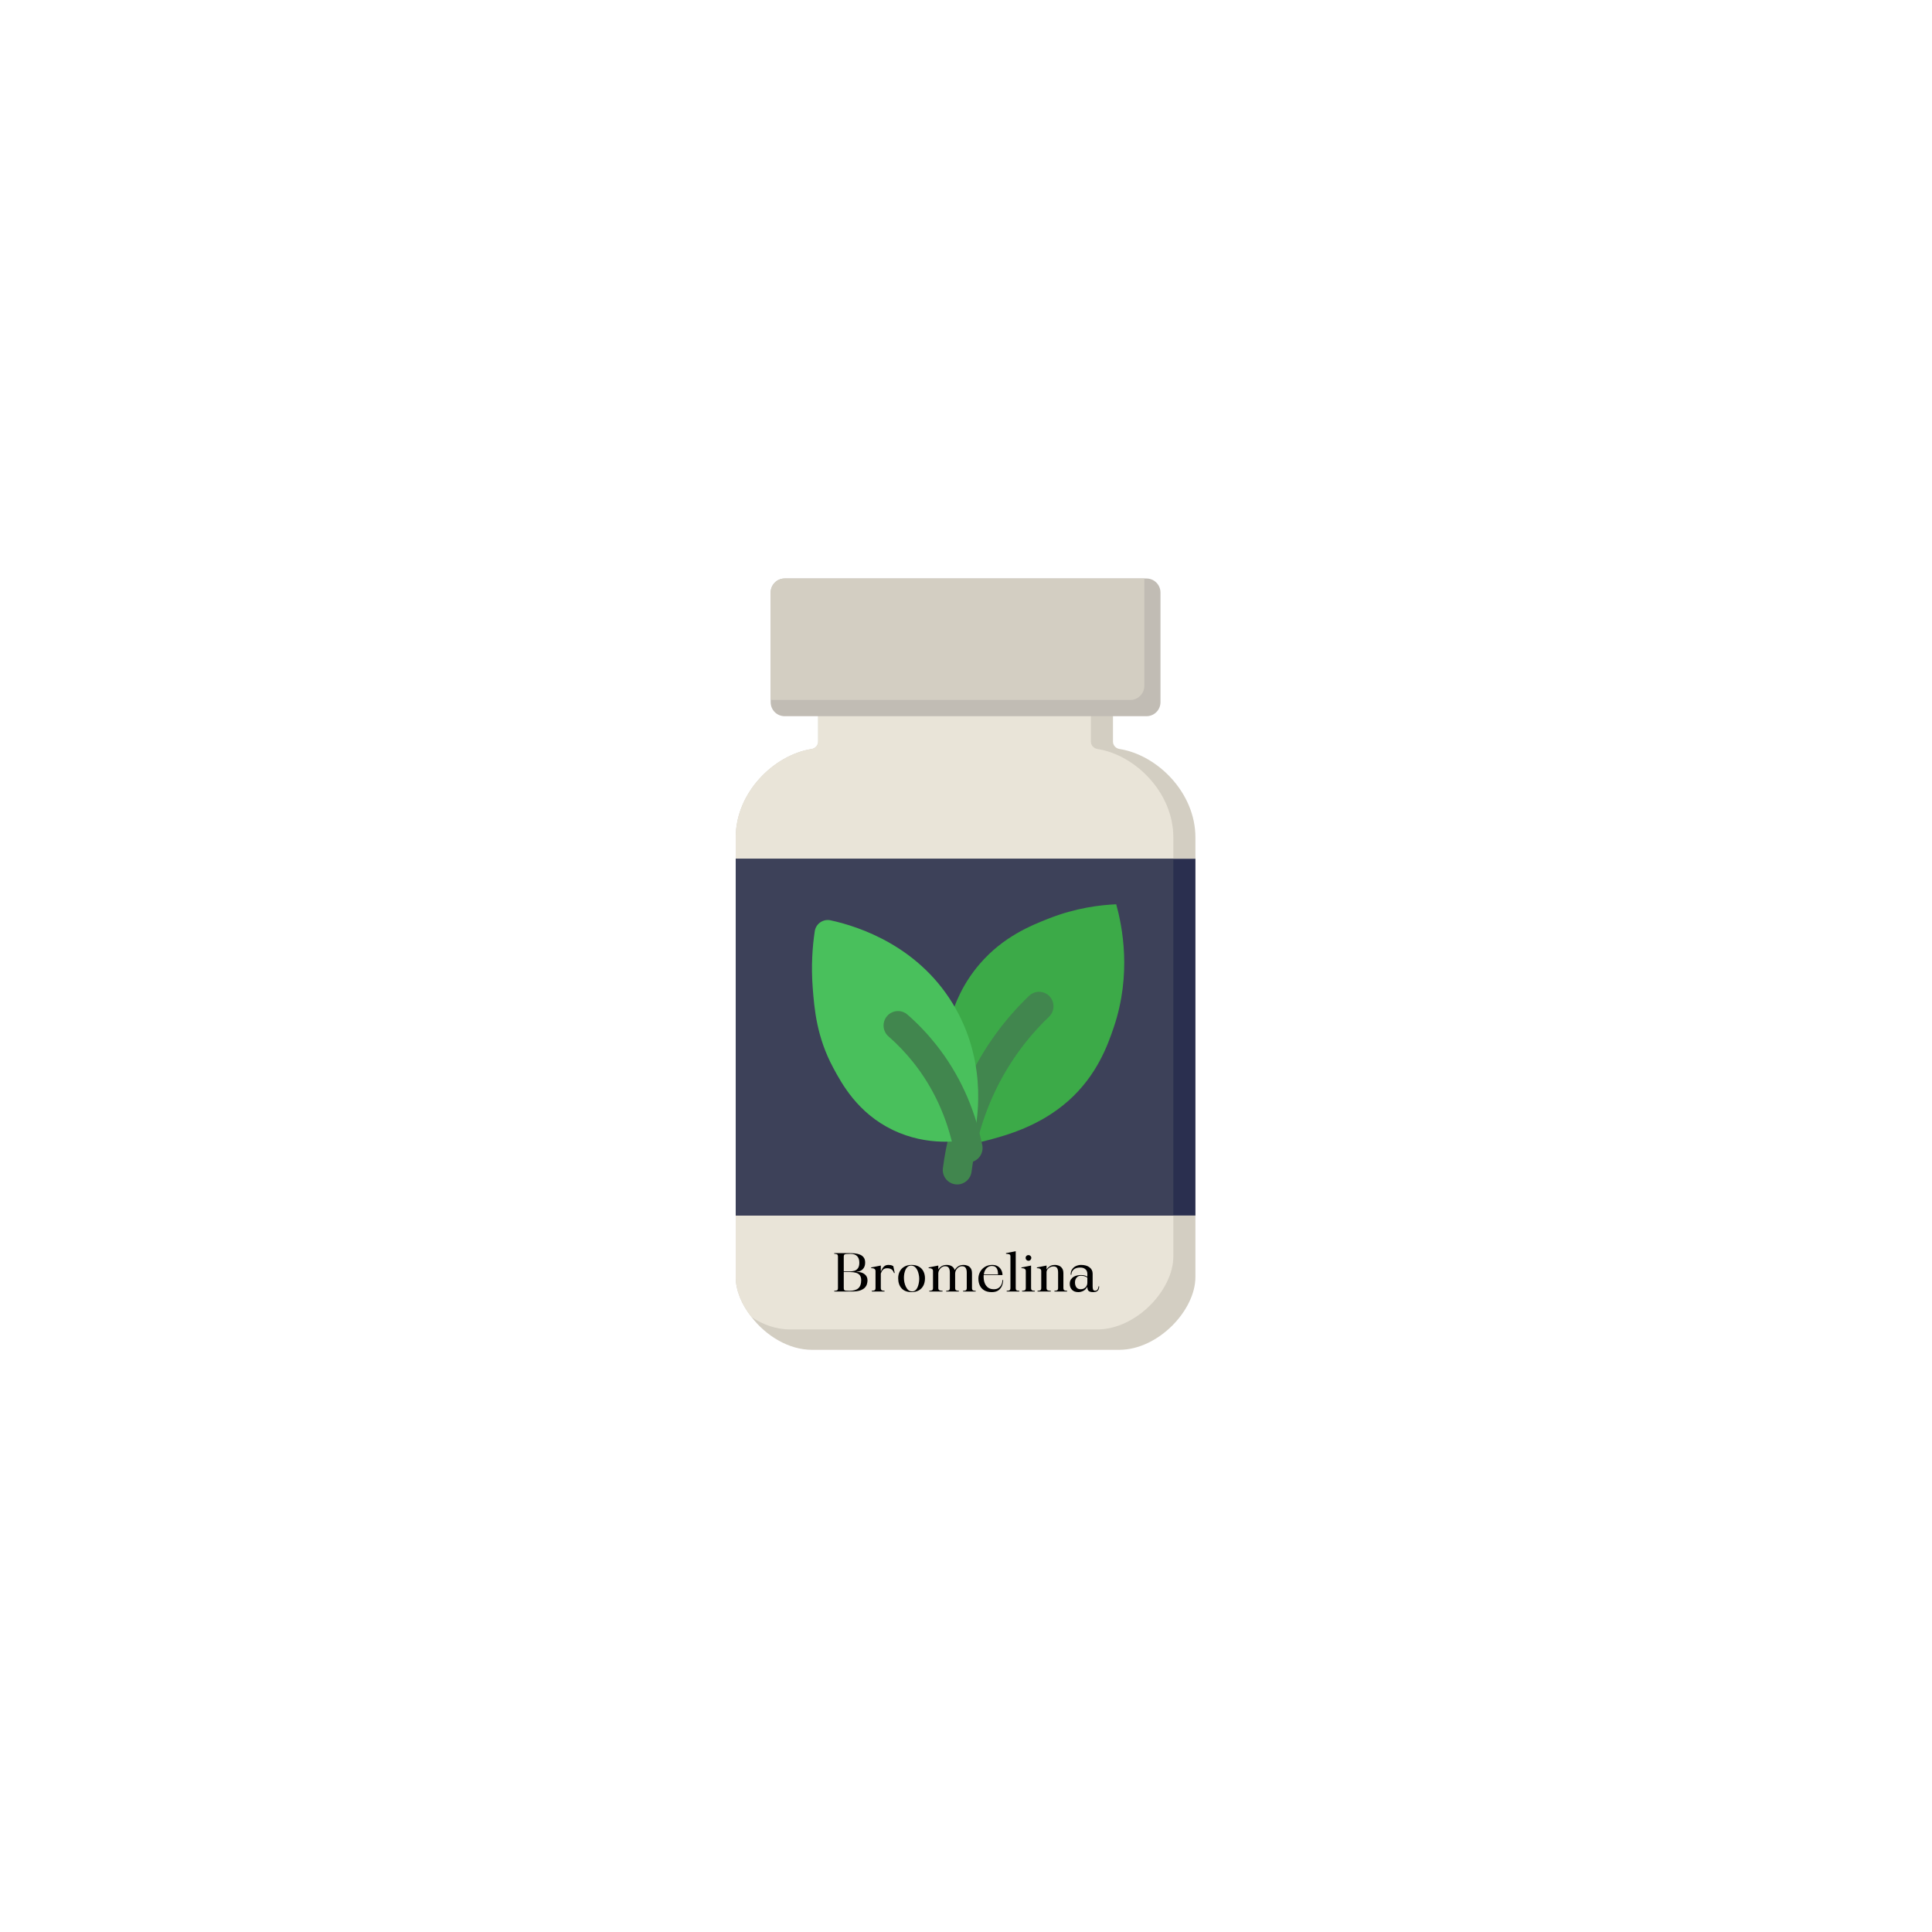<svg xmlns="http://www.w3.org/2000/svg" xmlns:xlink="http://www.w3.org/1999/xlink" width="700" zoomAndPan="magnify" viewBox="0 0 525 525" height="700" preserveAspectRatio="xMidYMid meet" version="1.0"><defs><g></g><clipPath id="5b7f07ab2d"><path d="M 199.883 193 L 324.895 193 L 324.895 366.801 L 199.883 366.801 Z M 199.883 193" clip-rule="nonzero"></path></clipPath><clipPath id="3c906cdd1e"><path d="M 199.883 193 L 319 193 L 319 362 L 199.883 362 Z M 199.883 193" clip-rule="nonzero"></path></clipPath><clipPath id="1dd3b44d8b"><path d="M 209 157.199 L 316 157.199 L 316 195 L 209 195 Z M 209 157.199" clip-rule="nonzero"></path></clipPath><clipPath id="22a000fc1f"><path d="M 209 157.199 L 311 157.199 L 311 191 L 209 191 Z M 209 157.199" clip-rule="nonzero"></path></clipPath><clipPath id="4cef81a761"><path d="M 199.883 233 L 324.895 233 L 324.895 331 L 199.883 331 Z M 199.883 233" clip-rule="nonzero"></path></clipPath><clipPath id="4bd4e92903"><path d="M 199.883 233 L 319 233 L 319 331 L 199.883 331 Z M 199.883 233" clip-rule="nonzero"></path></clipPath></defs><g clip-path="url(#5b7f07ab2d)"><path fill="#d3cec2" d="M 324.84 227.555 L 324.84 347.031 C 324.84 356.074 314.719 366.801 304.125 366.801 L 220.641 366.801 C 214.281 366.801 208.125 362.949 204.242 357.918 C 201.531 354.539 199.922 350.648 199.922 347.031 L 199.922 227.555 C 199.922 215.328 210.32 205.148 220.52 203.539 C 221.543 203.383 222.324 202.555 222.324 201.535 L 222.324 193.004 L 302.438 193.004 L 302.438 201.531 C 302.438 202.555 303.223 203.383 304.246 203.535 C 314.445 205.148 324.84 215.328 324.84 227.555 Z M 324.84 227.555" fill-opacity="1" fill-rule="nonzero"></path></g><g clip-path="url(#3c906cdd1e)"><path fill="#e9e4d8" d="M 318.84 227.555 L 318.84 341.453 C 318.84 350.531 308.758 361.262 298.125 361.262 L 214.676 361.262 C 210.992 361.262 207.379 360.004 204.242 357.918 C 201.531 354.539 199.922 350.648 199.922 347.031 L 199.922 227.555 C 199.922 215.328 210.32 205.148 220.52 203.539 C 221.543 203.383 222.324 202.555 222.324 201.535 L 222.324 193.004 L 296.438 193.004 L 296.438 201.531 C 296.438 202.555 297.223 203.383 298.242 203.535 C 308.484 205.148 318.84 215.328 318.84 227.555 Z M 318.84 227.555" fill-opacity="1" fill-rule="nonzero"></path></g><g clip-path="url(#1dd3b44d8b)"><path fill="#c1bcb4" d="M 315.348 161.012 L 315.348 190.805 C 315.348 192.926 313.66 194.617 311.543 194.617 L 213.223 194.617 C 211.105 194.617 209.418 192.926 209.418 190.805 L 209.418 161.012 C 209.418 158.93 211.105 157.199 213.223 157.199 L 311.539 157.199 C 313.66 157.199 315.348 158.93 315.348 161.012 Z M 315.348 161.012" fill-opacity="1" fill-rule="nonzero"></path></g><g clip-path="url(#22a000fc1f)"><path fill="#d3cec2" d="M 310.953 157.199 L 310.953 186.402 C 310.953 188.484 309.227 190.211 307.148 190.211 L 209.418 190.211 L 209.418 161.012 C 209.418 158.93 211.105 157.199 213.223 157.199 Z M 310.953 157.199" fill-opacity="1" fill-rule="nonzero"></path></g><g clip-path="url(#4cef81a761)"><path fill="#2a2f4f" d="M 199.922 233.363 L 324.84 233.363 L 324.84 330.301 L 199.922 330.301 Z M 199.922 233.363" fill-opacity="1" fill-rule="nonzero"></path></g><g clip-path="url(#4bd4e92903)"><path fill="#3d4159" d="M 199.922 233.363 L 318.84 233.363 L 318.84 330.301 L 199.922 330.301 Z M 199.922 233.363" fill-opacity="1" fill-rule="nonzero"></path></g><path fill="#3caa48" d="M 261.332 311.277 C 263.133 311.023 265.715 310.574 268.75 309.758 C 273.41 308.504 282.539 306.051 290.336 299.117 C 298.125 292.184 301.035 283.938 302.645 279.184 C 307.582 264.625 304.961 251.684 303.32 245.73 C 298.977 245.914 292.367 246.684 284.938 249.617 C 280.23 251.477 272.641 254.477 266.219 261.949 C 257.328 272.289 256.617 284.281 256.438 288.305 C 255.965 298.859 259.242 307.043 261.332 311.277 Z M 261.332 311.277" fill-opacity="1" fill-rule="nonzero"></path><path fill="#41864e" d="M 260.117 321.863 C 259.953 321.863 259.781 321.852 259.613 321.832 C 257.465 321.555 255.945 319.582 256.223 317.43 C 256.656 314.07 257.305 310.703 258.156 307.418 C 260.602 297.973 264.664 289.238 270.234 281.457 C 273 277.582 276.172 273.926 279.641 270.602 C 281.219 269.098 283.691 269.156 285.188 270.723 C 286.684 272.289 286.629 274.777 285.066 276.277 C 281.938 279.273 279.098 282.547 276.609 286.031 C 271.602 293.027 267.953 300.887 265.75 309.391 C 264.977 312.363 264.391 315.398 264.004 318.426 C 263.746 320.414 262.062 321.863 260.117 321.863 Z M 260.117 321.863" fill-opacity="1" fill-rule="nonzero"></path><path fill="#49c05c" d="M 264.535 309.422 C 265.449 305.465 268.551 289.973 259.812 274.285 C 250.281 257.176 233.301 251.727 225.691 250.086 C 223.68 249.652 221.711 251 221.402 253.039 C 220.781 257.172 220.379 262.461 220.855 268.539 C 221.297 274.125 221.902 281.762 226.422 290.164 C 228.719 294.434 233.023 302.441 242.609 307.059 C 252.117 311.629 261.164 310.156 264.535 309.422 Z M 264.535 309.422" fill-opacity="1" fill-rule="nonzero"></path><path fill="#41864e" d="M 263.078 315.883 C 261.254 315.883 259.621 314.605 259.238 312.742 C 257.375 303.68 253.668 295.598 248.207 288.723 C 246.176 286.172 243.902 283.785 241.441 281.633 C 239.805 280.203 239.641 277.723 241.066 276.09 C 242.492 274.457 244.969 274.285 246.602 275.715 C 249.414 278.172 252.02 280.906 254.34 283.828 C 260.578 291.684 264.809 300.879 266.918 311.164 C 267.355 313.289 265.988 315.367 263.867 315.805 C 263.605 315.859 263.336 315.883 263.078 315.883 Z M 263.078 315.883" fill-opacity="1" fill-rule="nonzero"></path><g fill="#000000" fill-opacity="1"><g transform="translate(226.283, 350.946)"><g><path d="M 0.422 -10.234 L 0.422 -10.422 L 4.5 -10.422 C 5.031 -10.422 5.551 -10.395 6.062 -10.344 C 6.57 -10.289 7.031 -10.176 7.438 -10 C 7.852 -9.832 8.188 -9.57 8.438 -9.219 C 8.688 -8.875 8.812 -8.41 8.812 -7.828 C 8.812 -7.098 8.598 -6.508 8.172 -6.062 C 7.742 -5.625 7.191 -5.398 6.516 -5.391 L 6.516 -5.328 C 7.422 -5.328 8.133 -5.117 8.656 -4.703 C 9.188 -4.297 9.453 -3.734 9.453 -3.016 C 9.453 -2.703 9.398 -2.367 9.297 -2.016 C 9.203 -1.672 9.008 -1.344 8.719 -1.031 C 8.426 -0.727 8.004 -0.477 7.453 -0.281 C 6.91 -0.094 6.191 0 5.297 0 L 0.422 0 L 0.422 -0.188 C 0.766 -0.188 1.016 -0.227 1.172 -0.312 C 1.336 -0.395 1.422 -0.598 1.422 -0.922 L 1.422 -9.516 C 1.41 -9.828 1.32 -10.023 1.156 -10.109 C 1 -10.191 0.754 -10.234 0.422 -10.234 Z M 4.781 -5.281 L 3 -5.281 L 3 -0.922 C 3 -0.703 3.035 -0.535 3.109 -0.422 C 3.191 -0.316 3.344 -0.25 3.562 -0.219 C 3.781 -0.188 4.102 -0.172 4.531 -0.172 C 5.602 -0.172 6.406 -0.398 6.938 -0.859 C 7.469 -1.328 7.734 -2.055 7.734 -3.047 C 7.734 -3.648 7.602 -4.113 7.344 -4.438 C 7.082 -4.758 6.727 -4.977 6.281 -5.094 C 5.832 -5.219 5.332 -5.281 4.781 -5.281 Z M 3 -9.516 L 3 -5.453 L 4.516 -5.453 C 5.023 -5.453 5.484 -5.508 5.891 -5.625 C 6.297 -5.75 6.617 -5.984 6.859 -6.328 C 7.109 -6.672 7.234 -7.172 7.234 -7.828 C 7.234 -8.609 7.031 -9.203 6.625 -9.609 C 6.227 -10.023 5.617 -10.234 4.797 -10.234 C 4.305 -10.234 3.93 -10.219 3.672 -10.188 C 3.41 -10.164 3.234 -10.102 3.141 -10 C 3.047 -9.895 3 -9.734 3 -9.516 Z M 3 -9.516"></path></g></g></g><g fill="#000000" fill-opacity="1"><g transform="translate(236.303, 350.946)"><g><path d="M 0.422 -6.531 L 3.047 -7.047 L 3.047 -5.547 L 3.109 -5.547 C 3.203 -5.754 3.32 -5.988 3.469 -6.25 C 3.613 -6.508 3.816 -6.734 4.078 -6.922 C 4.348 -7.117 4.703 -7.219 5.141 -7.219 C 5.566 -7.219 5.891 -7.16 6.109 -7.047 C 6.328 -6.941 6.438 -6.891 6.438 -6.891 L 6.828 -5.016 L 6.641 -5.016 C 6.453 -5.523 6.207 -5.867 5.906 -6.047 C 5.602 -6.223 5.219 -6.312 4.75 -6.312 C 4.551 -6.312 4.348 -6.281 4.141 -6.219 C 3.93 -6.156 3.734 -6.02 3.547 -5.812 C 3.359 -5.602 3.191 -5.289 3.047 -4.875 L 3.047 -0.906 C 3.066 -0.594 3.16 -0.395 3.328 -0.312 C 3.492 -0.227 3.738 -0.188 4.062 -0.188 L 4.062 0 L 0.594 0 L 0.594 -0.188 C 0.938 -0.188 1.191 -0.234 1.359 -0.328 C 1.523 -0.422 1.609 -0.629 1.609 -0.953 L 1.609 -5.531 C 1.609 -5.82 1.504 -6.031 1.297 -6.156 C 1.086 -6.281 0.797 -6.344 0.422 -6.344 Z M 0.422 -6.531"></path></g></g></g><g fill="#000000" fill-opacity="1"><g transform="translate(243.492, 350.946)"><g><path d="M 0.578 -3.594 C 0.578 -4.289 0.723 -4.914 1.016 -5.469 C 1.305 -6.02 1.723 -6.445 2.266 -6.75 C 2.816 -7.062 3.469 -7.219 4.219 -7.219 C 5.02 -7.219 5.688 -7.062 6.219 -6.75 C 6.758 -6.445 7.164 -6.02 7.438 -5.469 C 7.719 -4.914 7.859 -4.289 7.859 -3.594 C 7.859 -2.82 7.711 -2.156 7.422 -1.594 C 7.129 -1.031 6.707 -0.594 6.156 -0.281 C 5.602 0.02 4.957 0.172 4.219 0.172 C 3.039 0.172 2.141 -0.164 1.516 -0.844 C 0.891 -1.531 0.578 -2.445 0.578 -3.594 Z M 4.078 -7.031 C 3.734 -7.031 3.438 -6.93 3.188 -6.734 C 2.945 -6.547 2.75 -6.289 2.594 -5.969 C 2.445 -5.645 2.332 -5.285 2.25 -4.891 C 2.176 -4.504 2.141 -4.117 2.141 -3.734 C 2.141 -3.336 2.18 -2.922 2.266 -2.484 C 2.359 -2.055 2.492 -1.656 2.672 -1.281 C 2.848 -0.906 3.078 -0.598 3.359 -0.359 C 3.641 -0.129 3.973 -0.016 4.359 -0.016 C 4.703 -0.016 4.992 -0.113 5.234 -0.312 C 5.484 -0.508 5.68 -0.773 5.828 -1.109 C 5.984 -1.453 6.098 -1.828 6.172 -2.234 C 6.254 -2.641 6.297 -3.047 6.297 -3.453 C 6.297 -3.848 6.25 -4.254 6.156 -4.672 C 6.07 -5.098 5.941 -5.488 5.766 -5.844 C 5.586 -6.195 5.359 -6.484 5.078 -6.703 C 4.797 -6.922 4.461 -7.031 4.078 -7.031 Z M 4.078 -7.031"></path></g></g></g><g fill="#000000" fill-opacity="1"><g transform="translate(251.925, 350.946)"><g><path d="M 7.625 -4.922 L 7.625 -0.969 C 7.625 -0.633 7.707 -0.422 7.875 -0.328 C 8.051 -0.234 8.305 -0.188 8.641 -0.188 L 8.641 0 L 5.188 0 L 5.188 -0.188 C 5.531 -0.188 5.781 -0.234 5.938 -0.328 C 6.102 -0.422 6.188 -0.629 6.188 -0.953 L 6.188 -5.141 C 6.188 -5.691 6.094 -6.113 5.906 -6.406 C 5.719 -6.707 5.383 -6.859 4.906 -6.859 C 4.539 -6.859 4.219 -6.754 3.938 -6.547 C 3.656 -6.348 3.438 -6.098 3.281 -5.797 C 3.125 -5.504 3.047 -5.219 3.047 -4.938 L 3.047 -0.953 C 3.047 -0.617 3.156 -0.406 3.375 -0.312 C 3.602 -0.227 3.879 -0.188 4.203 -0.188 L 4.203 0 L 0.594 0 L 0.594 -0.188 C 0.945 -0.188 1.203 -0.234 1.359 -0.328 C 1.523 -0.422 1.609 -0.629 1.609 -0.953 L 1.609 -5.562 C 1.609 -5.844 1.504 -6.039 1.297 -6.156 C 1.086 -6.281 0.797 -6.344 0.422 -6.344 L 0.422 -6.531 L 3.047 -7.047 L 3.047 -5.984 C 3.254 -6.316 3.539 -6.602 3.906 -6.844 C 4.27 -7.094 4.758 -7.219 5.375 -7.219 C 5.656 -7.219 5.938 -7.176 6.219 -7.094 C 6.5 -7.008 6.754 -6.863 6.984 -6.656 C 7.223 -6.445 7.395 -6.16 7.5 -5.797 C 7.719 -6.172 8.008 -6.5 8.375 -6.781 C 8.75 -7.07 9.281 -7.219 9.969 -7.219 C 10.301 -7.219 10.641 -7.148 10.984 -7.016 C 11.336 -6.879 11.629 -6.645 11.859 -6.312 C 12.086 -5.988 12.203 -5.523 12.203 -4.922 L 12.203 -0.953 C 12.203 -0.629 12.285 -0.414 12.453 -0.312 C 12.617 -0.219 12.875 -0.172 13.219 -0.172 L 13.219 0 L 9.766 0 L 9.766 -0.172 C 10.109 -0.172 10.363 -0.219 10.531 -0.312 C 10.695 -0.414 10.781 -0.629 10.781 -0.953 L 10.781 -5.141 C 10.781 -5.691 10.68 -6.113 10.484 -6.406 C 10.297 -6.707 9.969 -6.859 9.5 -6.859 C 9.133 -6.859 8.805 -6.754 8.516 -6.547 C 8.234 -6.348 8.016 -6.098 7.859 -5.797 C 7.703 -5.492 7.625 -5.203 7.625 -4.922 Z M 7.625 -4.922"></path></g></g></g><g fill="#000000" fill-opacity="1"><g transform="translate(265.289, 350.946)"><g><path d="M 4.203 0.172 C 3.398 0.172 2.727 0.016 2.188 -0.297 C 1.656 -0.609 1.254 -1.039 0.984 -1.594 C 0.711 -2.156 0.578 -2.785 0.578 -3.484 C 0.578 -3.961 0.66 -4.422 0.828 -4.859 C 1.004 -5.305 1.254 -5.707 1.578 -6.062 C 1.91 -6.414 2.305 -6.695 2.766 -6.906 C 3.234 -7.113 3.77 -7.219 4.375 -7.219 C 4.957 -7.219 5.453 -7.094 5.859 -6.844 C 6.266 -6.594 6.578 -6.254 6.797 -5.828 C 7.016 -5.41 7.125 -4.953 7.125 -4.453 L 2.016 -4.453 C 2.004 -4.379 2 -4.312 2 -4.25 C 2 -4.188 2 -4.125 2 -4.062 C 2 -3.395 2.098 -2.801 2.297 -2.281 C 2.504 -1.758 2.812 -1.348 3.219 -1.047 C 3.625 -0.754 4.141 -0.609 4.766 -0.609 C 5.254 -0.609 5.656 -0.703 5.969 -0.891 C 6.281 -1.086 6.52 -1.32 6.688 -1.594 C 6.852 -1.875 6.969 -2.156 7.031 -2.438 C 7.094 -2.719 7.125 -2.945 7.125 -3.125 L 7.312 -3.125 C 7.301 -2.57 7.191 -2.039 6.984 -1.531 C 6.773 -1.031 6.445 -0.617 6 -0.297 C 5.551 0.016 4.953 0.172 4.203 0.172 Z M 2.047 -4.625 L 5.922 -4.625 C 5.922 -4.883 5.898 -5.148 5.859 -5.422 C 5.816 -5.691 5.738 -5.941 5.625 -6.172 C 5.52 -6.398 5.352 -6.582 5.125 -6.719 C 4.906 -6.863 4.609 -6.938 4.234 -6.938 C 3.66 -6.938 3.176 -6.723 2.781 -6.297 C 2.383 -5.879 2.141 -5.32 2.047 -4.625 Z M 2.047 -4.625"></path></g></g></g><g fill="#000000" fill-opacity="1"><g transform="translate(272.95, 350.946)"><g><path d="M 0.422 -10.234 L 0.422 -10.422 L 3.062 -10.938 L 3.062 -0.953 C 3.062 -0.617 3.141 -0.406 3.297 -0.312 C 3.461 -0.227 3.711 -0.188 4.047 -0.188 L 4.047 0 L 0.609 0 L 0.609 -0.188 C 0.953 -0.188 1.207 -0.227 1.375 -0.312 C 1.539 -0.406 1.625 -0.617 1.625 -0.953 L 1.625 -9.578 C 1.625 -9.859 1.516 -10.035 1.297 -10.109 C 1.086 -10.191 0.797 -10.234 0.422 -10.234 Z M 0.422 -10.234"></path></g></g></g><g fill="#000000" fill-opacity="1"><g transform="translate(277.138, 350.946)"><g><path d="M 0.422 -6.344 L 0.422 -6.531 L 3.047 -7.047 L 3.047 -0.953 C 3.047 -0.617 3.133 -0.406 3.312 -0.312 C 3.488 -0.227 3.738 -0.188 4.062 -0.188 L 4.062 0 L 0.594 0 L 0.594 -0.188 C 0.938 -0.188 1.191 -0.234 1.359 -0.328 C 1.523 -0.422 1.609 -0.629 1.609 -0.953 L 1.609 -5.562 C 1.609 -5.844 1.504 -6.039 1.297 -6.156 C 1.086 -6.281 0.797 -6.344 0.422 -6.344 Z M 2.328 -8.344 C 2.117 -8.344 1.938 -8.422 1.781 -8.578 C 1.633 -8.734 1.562 -8.914 1.562 -9.125 C 1.562 -9.344 1.633 -9.523 1.781 -9.672 C 1.938 -9.816 2.117 -9.891 2.328 -9.891 C 2.547 -9.891 2.727 -9.816 2.875 -9.672 C 3.031 -9.523 3.109 -9.344 3.109 -9.125 C 3.109 -8.914 3.031 -8.734 2.875 -8.578 C 2.727 -8.422 2.547 -8.344 2.328 -8.344 Z M 2.328 -8.344"></path></g></g></g><g fill="#000000" fill-opacity="1"><g transform="translate(281.34, 350.946)"><g><path d="M 0.422 -6.531 L 3.047 -7.047 L 3.047 -5.984 C 3.266 -6.316 3.551 -6.602 3.906 -6.844 C 4.27 -7.094 4.758 -7.219 5.375 -7.219 C 5.707 -7.219 6.047 -7.148 6.391 -7.016 C 6.742 -6.879 7.035 -6.645 7.266 -6.312 C 7.504 -5.988 7.625 -5.523 7.625 -4.922 L 7.625 -0.969 C 7.625 -0.633 7.707 -0.422 7.875 -0.328 C 8.051 -0.234 8.305 -0.188 8.641 -0.188 L 8.641 0 L 5.188 0 L 5.188 -0.188 C 5.531 -0.188 5.781 -0.234 5.938 -0.328 C 6.102 -0.422 6.188 -0.629 6.188 -0.953 L 6.188 -5.141 C 6.188 -5.691 6.094 -6.109 5.906 -6.391 C 5.719 -6.672 5.383 -6.812 4.906 -6.812 C 4.57 -6.812 4.266 -6.734 3.984 -6.578 C 3.703 -6.43 3.473 -6.238 3.297 -6 C 3.129 -5.758 3.047 -5.492 3.047 -5.203 L 3.047 -0.953 C 3.047 -0.617 3.156 -0.406 3.375 -0.312 C 3.602 -0.227 3.879 -0.188 4.203 -0.188 L 4.203 0 L 0.594 0 L 0.594 -0.188 C 0.945 -0.188 1.203 -0.234 1.359 -0.328 C 1.523 -0.422 1.609 -0.629 1.609 -0.953 L 1.609 -5.562 C 1.609 -5.844 1.504 -6.039 1.297 -6.156 C 1.086 -6.281 0.797 -6.344 0.422 -6.344 Z M 0.422 -6.531"></path></g></g></g><g fill="#000000" fill-opacity="1"><g transform="translate(290.116, 350.946)"><g><path d="M 0.578 -2.062 C 0.578 -2.551 0.68 -2.953 0.891 -3.266 C 1.109 -3.586 1.375 -3.836 1.688 -4.016 C 2.008 -4.191 2.336 -4.312 2.672 -4.375 C 3.016 -4.438 3.305 -4.469 3.547 -4.469 C 4.004 -4.469 4.375 -4.426 4.656 -4.344 C 4.945 -4.258 5.18 -4.148 5.359 -4.016 L 5.359 -4.859 C 5.359 -5.129 5.297 -5.383 5.172 -5.625 C 5.047 -5.875 4.836 -6.082 4.547 -6.25 C 4.266 -6.414 3.875 -6.5 3.375 -6.5 C 2.613 -6.5 2.031 -6.312 1.625 -5.938 C 1.219 -5.562 1.016 -5.102 1.016 -4.562 L 0.828 -4.562 C 0.828 -5.188 0.969 -5.691 1.25 -6.078 C 1.539 -6.473 1.898 -6.758 2.328 -6.938 C 2.766 -7.125 3.203 -7.219 3.641 -7.219 C 4.617 -7.219 5.391 -7 5.953 -6.562 C 6.516 -6.125 6.797 -5.555 6.797 -4.859 L 6.797 -1.391 C 6.797 -1.016 6.836 -0.723 6.922 -0.516 C 7.016 -0.305 7.203 -0.203 7.484 -0.203 C 7.711 -0.203 7.891 -0.266 8.016 -0.391 C 8.148 -0.523 8.242 -0.688 8.297 -0.875 C 8.359 -1.062 8.391 -1.234 8.391 -1.391 L 8.578 -1.391 C 8.578 -1.117 8.531 -0.863 8.438 -0.625 C 8.352 -0.383 8.191 -0.191 7.953 -0.047 C 7.711 0.098 7.379 0.172 6.953 0.172 C 6.359 0.172 5.941 0.062 5.703 -0.156 C 5.473 -0.375 5.359 -0.727 5.359 -1.219 L 5.297 -1.219 C 5.035 -0.719 4.676 -0.359 4.219 -0.141 C 3.77 0.066 3.336 0.172 2.922 0.172 C 2.172 0.172 1.594 -0.035 1.188 -0.453 C 0.781 -0.879 0.578 -1.414 0.578 -2.062 Z M 3.578 -0.609 C 3.891 -0.609 4.18 -0.676 4.453 -0.812 C 4.723 -0.957 4.941 -1.164 5.109 -1.438 C 5.273 -1.707 5.359 -2.039 5.359 -2.438 L 5.359 -3.766 C 5.129 -3.953 4.844 -4.086 4.5 -4.172 C 4.164 -4.254 3.848 -4.289 3.547 -4.281 C 3.18 -4.258 2.883 -4.156 2.656 -3.969 C 2.426 -3.789 2.258 -3.57 2.156 -3.312 C 2.051 -3.051 2 -2.781 2 -2.5 C 2 -1.914 2.129 -1.453 2.391 -1.109 C 2.648 -0.773 3.047 -0.609 3.578 -0.609 Z M 3.578 -0.609"></path></g></g></g></svg>